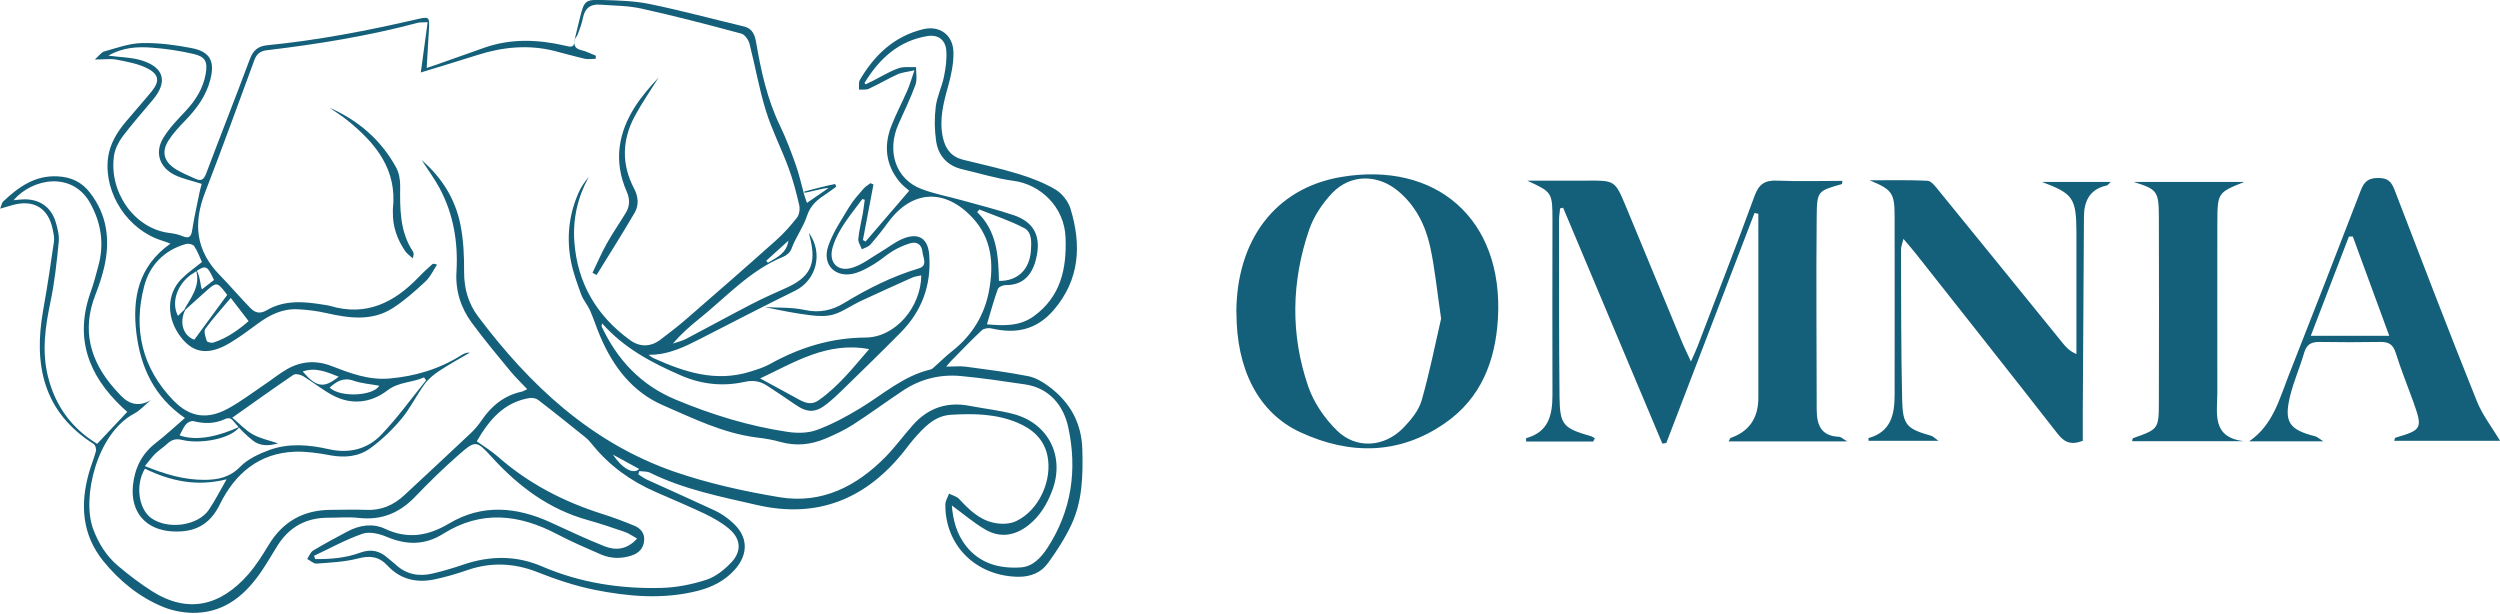 <?xml version="1.0" encoding="UTF-8"?>
<svg id="Calque_2" data-name="Calque 2" xmlns="http://www.w3.org/2000/svg" viewBox="0 0 215.9 53">
  <defs>
    <style>
      .cls-1 {
        fill: #145f79;
        stroke-width: 0px;
      }
    </style>
  </defs>
  <g id="Calque_1-2" data-name="Calque 1">
    <g>
      <g>
        <path class="cls-1" d="M137.62,38.13h-5.82c0-.14-.02-.29,0-.29,1.94-.53,2.27-2,2.27-3.73-.02-5.01,0-10.03,0-15.04,0-2.46-.01-2.47-2.18-3.47,1.7,0,3.4.01,5.11,0,2.46-.02,2.47-.03,3.42,2.25,1.64,3.94,3.26,7.88,4.89,11.81.18.43.39.84.72,1.56.27-.62.45-.98.59-1.36,1.64-4.31,3.32-8.6,4.9-12.93.38-1.05.91-1.38,1.98-1.33,1.86.08,3.73.02,5.61.02-.02.13-.02.27-.05.28-2.04.58-2.15.58-2.17,2.72-.06,5.58,0,11.16,0,16.74,0,1.36.39,2.31,1.94,2.36.14,0,.27.15.7.4h-10.25c.1-.17.13-.28.18-.3q2.39-.84,2.39-3.46c0-4.84,0-9.68,0-14.52,0-.46,0-.92,0-1.38-.11-.02-.22-.05-.33-.07-2.54,6.62-5.08,13.24-7.62,19.87-.11.02-.23.03-.34.05l-8.57-20.37c-.09.02-.17.04-.26.06-.03.33-.09.65-.09.98,0,5.1-.01,10.2.04,15.3.03,2.43.32,2.7,2.71,3.39.12.03.22.12.34.18-.05.09-.09.19-.14.28Z"/>
        <path class="cls-1" d="M106.77,27c.01-6.23,3.32-10.73,9.02-11.71,8.18-1.4,14.08,3.57,13.57,12.24-.22,3.67-1.47,6.85-4.54,8.99-3.96,2.77-8.26,2.78-12.52.81-3.64-1.68-5.53-5.46-5.52-10.34ZM124.45,27.49c-.36-2.45-.54-4.36-.95-6.22-.41-1.84-1.26-3.53-2.77-4.78-1.76-1.46-4.1-1.47-5.68.18-.85.89-1.59,2.01-1.99,3.16-1.54,4.49-1.63,9.08-.07,13.58.48,1.38,1.41,2.73,2.46,3.76,1.66,1.64,4.11,1.46,5.74-.22.65-.67,1.33-1.49,1.58-2.36.71-2.48,1.21-5.03,1.69-7.1Z"/>
        <path class="cls-1" d="M161.45,15.57c1.67,0,3.34-.04,5.01.04.33.02.68.49.94.81,3.58,4.39,7.15,8.79,10.72,13.19.29.36.59.7,1.2.97,0-.63,0-1.26,0-1.88,0-2.88,0-5.75,0-8.63-.01-2.97-.29-3.35-2.98-4.36h5.94c-.15.14-.24.29-.35.31-1.46.32-1.95,1.34-1.96,2.69-.04,5.58-.07,11.16-.1,16.74,0,.9,0,1.8,0,2.62-1.06.4-1.62.1-2.18-.62-4.07-5.22-8.19-10.41-12.29-15.61-.29-.37-.6-.71-1.02-1.21-.11.45-.21.69-.21.93.02,4.31,0,8.63.1,12.94.05,2.23.39,2.53,2.53,3.14.13.04.24.17.61.43h-6.04c0-.09-.02-.24,0-.24,1.95-.54,2.25-2.05,2.25-3.75,0-5.14.01-10.29,0-15.43,0-2.01-.25-2.29-2.16-3.08Z"/>
        <path class="cls-1" d="M194.27,38.09c2.03-1.41,2.57-3.61,3.37-5.64,2.1-5.34,4.19-10.68,6.25-16.04.3-.77.68-1.04,1.51-1.04.82,0,1.12.33,1.39,1.02,2.34,6.09,4.67,12.18,7.1,18.23.49,1.23,1.34,2.31,2.02,3.45h-9.15c.05-.13.06-.26.11-.27,2.32-.69,2.37-.78,1.52-3.17-.5-1.39-1.06-2.76-1.5-4.17-.23-.73-.62-.94-1.33-.93-1.74.03-3.48.03-5.23,0-.71-.01-1.13.2-1.34.93-.36,1.25-.9,2.45-1.21,3.71-.56,2.27-.1,2.94,2.17,3.51.15.04.27.16.69.43h-6.37ZM206.34,29.01c-1.09-2.96-2.12-5.77-3.15-8.58-.11,0-.23,0-.34,0-1.08,2.82-2.16,5.63-3.29,8.57h6.78Z"/>
        <path class="cls-1" d="M193.75,38.1h-9.62c.03-.12.03-.25.08-.26,2.2-.78,2.23-.77,2.23-3.21.01-5.31.02-10.62,0-15.93-.01-2.21-.16-2.35-2.18-2.99h9.56c-2.31.93-2.32.93-2.33,3.56,0,4.87-.01,9.75,0,14.62,0,1.77-.53,3.87,2.28,4.21Z"/>
      </g>
      <g>
        <path class="cls-1" d="M49.6,3.52c.16-.67.33-1.34.49-2.01.36-1.44.45-1.56,1.91-1.51,1.38.04,2.78.07,4.12.35,2.73.56,5.42,1.29,8.14,1.94.73.18.93.74,1.04,1.37.42,2.48.96,4.92,2.06,7.2.52,1.08.95,2.21,1.35,3.34.3.84.49,1.72.73,2.58.06.22.14.43.25.74.62-.43,1.17-.8,1.86-1.28-.35-.03-1.91.42-2.09.4,0-.03,0-.06,0-.1.43-.13,2.23-.58,2.66-.65.03.08.07.15.1.23-.27.19-.53.4-.81.58-.75.5-1.4.95-1.73,1.97-.31.96-.98,1.84-1.34,2.84-.1.28-.42.55-.71.67-2.9,1.18-4.94,3.51-7.31,5.4-.77.62-1.52,1.28-2.21,2.09.38-.13.78-.22,1.13-.4,1.93-1.01,3.83-2.06,5.77-3.06.93-.48,1.89-.9,2.85-1.33,2.1-.93,2.66-2.07,2.11-4.28-.04-.15-.07-.29-.12-.5,1.27,1.76.66,4.1-1.19,5.01-2.7,1.33-5.37,2.7-8.05,4.08-1.44.74-2.87,1.47-4.61,1.45.15.1.3.23.46.3,2.66,1.2,5.36,2.08,8.31,1.16.58-.18,1.18-.36,1.72-.66,2.57-1.43,5.26-2.27,8.26-2.29,2.57-.01,4.79-2.63,4.81-5.37-.28.07-.56.09-.8.2-1.49.67-2.98,1.34-4.46,2.03-.76.36-1.47.88-2.26,1.13-.62.2-1.34.17-2,.09-1.34-.16-2.66-.43-4-.71,1.16.07,2.35,0,3.47.25,1.25.27,2.32.04,3.37-.59,2.04-1.24,4.16-2.31,6.46-3,.82-.24.36-.94.32-1.44-.05-.58-.45-.9-1.02-.74-.53.15-1.06.39-1.53.67-.55.32-1.02.77-1.57,1.1-.52.32-1.06.63-1.64.81-1.7.51-2.95-.67-2.37-2.34.41-1.19,1.15-2.27,1.8-3.36.34-.57.8-1.07,1.23-1.57.17-.2.41-.33.61-.49.09.04.17.08.26.11-.3,1.6-.61,3.2-.91,4.8.08.04.15.09.23.13,1.22-1.42,2.44-2.84,3.77-4.39-.19-.17-.57-.44-.85-.79-1.2-1.47-1.36-3.12-.68-4.84.4-1.02.92-2,1.36-3.01.21-.48.36-.99.62-1.76-.65.15-1.1.18-1.48.36-.84.38-1.63.86-2.47,1.24-.24.11-.56.05-.84.07.02-.28-.05-.62.08-.84,1.26-2.16,2.98-3.78,5.47-4.38,1.43-.34,2.58.5,2.61,2,.02.97-.2,1.98-.46,2.92-.41,1.47-.79,2.91-.45,4.45.22.99.74,1.66,1.76,1.91,1.59.39,3.19.74,4.76,1.22,1.11.34,2.23.77,3.22,1.36.56.34,1.09,1.02,1.28,1.65.95,3.12.81,6.09-1.44,8.73-1.49,1.74-3.29,2.1-5.4,1.6-.25-.06-.65,0-.83.17-.93.87-1.8,1.79-2.7,2.7-.08.08-.15.18-.37.43.69,0,1.22-.06,1.73.01,1.8.24,3.6.47,5.38.82.64.13,1.28.52,1.81.92,1.79,1.35,2.78,3.12,2.84,5.42.06,2.22.01,4.43-.94,6.47-.55,1.17-1.26,2.28-2.03,3.33-.59.82-1.49,1.19-2.55,1.18-3.63-.04-6.34-2.68-6.31-6.24,0-.31.21-.63.32-.94.3.15.67.24.88.47.83.9,1.71,1.75,2.91,2.03.63.15,1.42.15,1.99-.12,1.99-.93,3.17-3.55,2.71-5.69-.32-1.44-1.31-2.28-2.59-2.82-1.84-.77-3.79-.8-5.74-.68-1.46.09-2.36,1.13-3.24,2.13-.27.31-.51.64-.76.96-3.29,4.17-7.51,5.91-12.75,4.7-3.13-.72-6.31-1.34-9.24-2.79-.27-.13-.61-.09-.92-.14-.03.09-.06.19-.09.28.26.16.51.36.79.48,1.95.89,3.92,1.76,5.87,2.67.52.25,1.02.6,1.45.99,1.38,1.2,1.44,2.73.22,4.1-.87.97-1.98,1.52-3.22,1.83-2.98.75-5.96.49-8.91-.1-1.67-.34-3.31-.89-4.9-1.52-2.06-.81-4.07-.88-6.14-.15-.89.31-1.81.57-2.73.77-1.55.33-2.97.02-4.08-1.18-.74-.8-1.52-.89-2.56-.62-1.15.3-2.37.35-3.57.44-.26.02-.54-.26-.81-.4.17-.25.28-.59.52-.73.96-.58,1.96-1.11,2.95-1.64,1.05-.56,2.19-.73,3.26-.23,1.96.92,3.72.61,5.52-.46,2.87-1.71,5.82-1.44,8.76-.1,1.54.7,3.06,1.43,4.63,2.05.97.39,1.95.34,2.85-.65-.4-.22-.72-.46-1.08-.58-1.06-.37-2.13-.72-3.22-1.03-3.29-.92-5.91-2.87-8.18-5.35-1.41-1.54-1.44-1.58-3-.21-1.29,1.13-2.51,2.33-3.7,3.57-1.34,1.39-2.89,2.03-4.83,1.82-.88-.1-1.79-.02-2.68-.02-1.9,0-3.35.8-4.36,2.4-.45.72-.87,1.45-1.34,2.15-1.36,2.02-3.08,3.55-5.63,3.66-.96.04-2.01-.14-2.9-.5-2.07-.85-3.79-2.25-5.19-3.98-1.84-2.29-2-4.91-1.22-7.64.17-.61.43-1.21.59-1.83.05-.18-.04-.53-.18-.62-4.37-2.77-5.22-6.85-4.37-11.59.35-1.96.65-3.93.93-5.9.05-.34-.04-.71-.11-1.06-.38-1.84-1.65-2.6-3.47-2.09-.3.09-.61.17-1.07.31.13-.32.15-.51.25-.61,1.33-1.25,2.75-2.29,4.73-2.18,1.16.06,2.07.49,2.77,1.4,1.52,1.95,1.77,4.15,1.23,6.48-.19.79-.45,1.58-.75,2.34-1.2,3.06-.46,5.72,1.63,8.1.19.21.38.42.57.62q1.16,1.21,2.57.39c-.48.39-.9.88-1.44,1.17-3.2,1.69-4.54,7.27-3.52,9.97.46,1.23,1.13,2.31,2.12,3.15.93.79,1.92,1.54,2.95,2.2,3.12,1.98,5.93,1.27,8.32-1.45.67-.77,1.22-1.65,1.75-2.52,1.23-2.05,3.03-3.05,5.41-3.05,1,0,2-.04,2.99,0,1.32.07,2.4-.4,3.34-1.28,1.91-1.77,3.82-3.55,5.72-5.34.35-.33.67-.71.94-1.11.86-1.26,1.95-2.15,3.47-2.48.14-.03.26-.12.47-.21-.51-.55-1.01-1.02-1.44-1.54-1.14-1.38-2.29-2.76-3.35-4.2-.95-1.29-1.42-2.78-1.32-4.4.15-2.53-.25-4.96-1.45-7.21-.43-.8-.97-1.53-1.55-2.43,1.8,1.56,2.9,3.4,3.34,5.56.27,1.34.33,2.74.32,4.12,0,1.43.37,2.7,1.2,3.81,4.48,5.96,9.79,10.93,16.97,13.42,2.93,1.01,6.01,1.69,9.08,2.2,3.64.6,6.65-.94,9.16-3.5.84-.86,1.55-1.84,2.35-2.74,1.32-1.48,2.96-2.03,4.91-1.65,1.25.24,2.53.38,3.76.7,3.04.8,4.47,3.67,3.36,6.61-.44,1.17-1.06,2.21-2.06,3-1.17.92-2.45,1.11-3.72.37-1-.58-1.89-1.35-2.89-2.08.1,1.27.42,2.47,1.22,3.49,1.2,1.53,2.89,1.98,4.73,1.86,1.04-.07,1.74-.83,2.29-1.66,2.11-3.22,2.61-6.8,1.81-10.46-.4-1.84-1.61-3.38-3.75-3.69-1.85-.27-3.69-.55-5.55-.72-1.78-.16-3.47.26-4.97,1.26-1.45.96-2.85,2-4.31,2.94-.75.48-1.57.86-2.39,1.21-1.26.53-2.56.66-3.9.28-.66-.19-1.35-.3-2.04-.38-2.89-.37-5.48-1.65-8.1-2.79-2.61-1.14-4.26-3.29-5.37-5.86-.33-.75-.57-1.54-.9-2.29-.21-.48-.58-.9-.77-1.39-.34-.93-.69-1.87-.88-2.83-.41-2.06-.2-4.08.66-6.01.21-.48.52-.92.87-1.34-.96,1.75-1.39,3.61-1.25,5.59.26,3.6,1.92,6.41,4.81,8.51.84.61,1.78.61,2.64-.05.77-.59,1.55-1.18,2.28-1.82,2.57-2.23,5.14-4.47,7.68-6.74.67-.59,1.27-1.27,1.82-1.97.2-.26.27-.75.19-1.08-.25-1.09-.54-2.19-.93-3.24-.61-1.65-1.43-3.24-1.95-4.92-.59-1.9-.92-3.87-1.42-5.8-.09-.33-.41-.77-.7-.85-2.86-.77-5.73-1.52-8.63-2.16-1.16-.26-2.39-.25-3.58-.34-.81-.06-1.29.29-1.46,1.11-.09.47-.26.94-.43,1.39-.07.2-.22.38-.34.57h0ZM41.17,38.11c.62.44,1.26.83,1.81,1.31,2.64,2.33,5.68,3.9,9.02,4.96.95.3,1.89.65,2.8,1.03.52.22.88.63.83,1.26-.05.67-.43,1.07-1.04,1.29-.91.31-1.82.3-2.7-.08-1.27-.55-2.54-1.1-3.76-1.74-3.28-1.73-6.56-2.11-9.84-.05-1.6,1.01-3.19.99-4.9.27-.63-.27-1.48-.47-2.07-.27-1.45.5-2.81,1.26-4.2,1.91.03.09.07.18.1.28,1.32.02,2.63-.09,3.88-.55.93-.34,1.69-.18,2.4.47.21.19.45.35.65.54.92.87,2.02,1.07,3.21.79.89-.21,1.78-.47,2.65-.77,2.3-.78,4.56-.81,6.81.16,3.3,1.42,6.79,1.95,10.35,1.85,1.29-.04,2.6-.3,3.83-.7.78-.25,1.52-.84,2.11-1.45.98-1,.89-2.1-.19-2.99-.6-.5-1.31-.9-2.01-1.24-1.41-.67-2.85-1.27-4.28-1.9-2.15-.94-4-2.26-5.48-4.1-.19-.24-.4-.47-.64-.66-1.34-1.07-2.67-2.15-4.03-3.19-.18-.14-.5-.2-.73-.17-2.24.36-3.51,1.91-4.57,3.73ZM52,27.93c-.03.18-.06.23-.04.27,1.36,2.88,3.37,5.05,6.39,6.31,3.11,1.3,6.3,2.28,9.62,2.78.83.13,1.78.13,2.55-.15,1.31-.48,2.56-1.15,3.76-1.88,1.98-1.2,3.74-2.8,6.08-3.35.14-.03.26-.16.37-.26.52-.46,1.01-.95,1.55-1.37,1.7-1.35,2.76-3.11,3.14-5.21.41-2.25.25-4.46-1.43-6.26-2.39-2.57-5.24-2.41-7.29.39-.48.66-.99,1.3-1.53,1.92-.18.2-.49.28-.74.41-.11-.3-.33-.61-.31-.89.07-.73.26-1.46.39-2.19.07-.4.11-.8.17-1.2l-.21-.06c-.95,1.31-2.06,2.53-2.55,4.13-.41,1.33.4,2.21,1.72,1.79.83-.26,1.55-.84,2.32-1.29.7-.41,1.35-.95,2.1-1.24,1.32-.5,2.09.05,2.19,1.45.19,2.6-.64,4.84-2.47,6.69-1.65,1.67-3.33,3.3-5.01,4.94-.44.43-.89.85-1.37,1.23-.98.78-1.68.77-2.72.05-.82-.57-1.65-1.12-2.48-1.66-.58-.37-1.19-.46-1.9-.3-1.9.42-3.76.21-5.55-.58-2.47-1.08-4.84-2.32-6.74-4.46ZM74.73,7.29c.21-.1.43-.2.65-.31.73-.37,1.44-.81,2.2-1.08.46-.17,1.02-.08,1.53-.1,0,.51.11,1.07-.05,1.52-.42,1.15-.96,2.26-1.46,3.38-1.06,2.37-.24,4.8,2,5.63,1.11.42,2.3.64,3.45.96,1.52.43,3.05.8,4.54,1.31,1.61.56,2.26,1.68,1.97,3.35-.24,1.38-.9,2.7-2.73,2.67-.23,0-.6.17-.66.35-.35.97-.62,1.97-.94,3.04,1.44.12,2.82.19,4.06-.71,2.32-1.7,2.83-4.08,2.73-6.78-.09-2.66-2.19-4.62-4.53-4.91-1.46-.19-2.89-.65-4.34-.98-1.33-.3-2.12-1.17-2.31-2.46-.14-.97-.15-1.99-.03-2.96.11-.88.53-1.71.71-2.59.15-.74.26-1.52.2-2.26-.07-.91-.7-1.39-1.6-1.25-2.51.4-4.19,1.96-5.46,4.05,0,0,.02.04.08.13ZM1.18,17.29c.3-.03.54-.06.78-.07,1.39-.07,2.45.62,2.85,1.96.17.56.32,1.17.26,1.73-.17,1.72-.35,3.46-.71,5.15-.45,2.15-.76,4.27-.22,6.45.63,2.57,2.08,4.5,4.25,5.82.89-.95,1.72-1.83,2.59-2.75.02.05.01-.01-.02-.04-.13-.12-.27-.24-.4-.36-2.94-2.77-4.15-6.02-2.72-9.99.26-.72.45-1.47.65-2.21.53-1.92.25-3.74-.72-5.47-1.53-2.7-4.93-2.15-6.6-.22ZM65.64,32.68c1.14.62,2.24,1.2,3.33,1.81.57.31,1.11.51,1.71.09,1.73-1.21,3.01-2.84,4.38-4.43-3.63-.68-6.48,1.16-9.43,2.54ZM86.27,24.26c1.61.02,2.65-.98,2.76-2.62.05-.72.1-1.59-.59-1.95-1.23-.64-2.57-1.08-3.87-1.6-.06.08-.12.15-.18.23,1.72,1.65,1.83,3.79,1.88,5.94ZM52.93,39.26c.81,1.22,1.79,1.74,2.27,1.24-.77-.42-1.52-.83-2.27-1.24ZM66.17,22.52c.05.06.1.12.15.17.76-.45,1.61-.81,1.77-1.91-.64.58-1.28,1.16-1.91,1.73Z"/>
        <path class="cls-1" d="M49.6,3.52c-.05.45.12.7.6.81.43.1.84.32,1.26.48,0,.09-.01.18-.02.27-.32,0-.65.06-.96-.01-.87-.2-1.73-.45-2.6-.67-2.23-.56-4.42-.35-6.58.33-1.63.52-3.27,1.01-4.96,1.53.2-1.45.39-2.84.59-4.34-.42.02-.64,0-.85.05-4.29,1.14-8.65,1.85-13.05,2.37-.56.07-.87.33-1.06.84-1.41,3.82-2.79,7.65-4.26,11.44-1.04,2.67-.8,5.03,1.26,7.13.91.93,1.75,1.93,2.66,2.86.39.4.82.53,1.41.18,1.55-.91,3.25-.75,4.94-.47.18.03.36.05.53.1,3.12.93,5.54-.29,7.65-2.49.37-.39.77-.75,1.17-1.11.06-.06.17-.06.41.04-.33.49-.58,1.07-1.01,1.46-.88.82-1.78,1.62-2.78,2.27-1.82,1.18-3.81.89-5.8.44-.79-.18-1.62-.28-2.43-.32-1.32-.07-2.43.48-3.47,1.25-.78.58-1.57,1.16-2.4,1.66-1.81,1.08-3.14.91-4.22-.49-1.27-1.63-1.27-3.72.05-5.05.52-.52,1.13-.94,1.76-1.45-.2-.43-.38-.94-.67-1.37-.1-.16-.49-.25-.7-.19-1.89.52-3.15,1.84-3.62,3.65-.97,3.7-.18,7.07,2.52,9.86,1.42,1.47,2.94,1.68,4.73.7,1.09-.6,2.1-1.36,3.13-2.06.66-.44,1.28-.95,1.96-1.34,1.22-.69,2.5-.79,3.84-.27,1.6.62,3.2,1.23,4.98,1.08,2.23-.19,4.32-.81,6.22-2.01.21-.13.44-.25.75-.23-.88.52-1.78,1.01-2.63,1.57-.47.31-.94.69-1.27,1.14-.71.97-1.24,2.08-2,3-.79.95-1.71,1.83-2.7,2.55-1,.73-2.21.84-3.46.61-1-.19-2.03-.34-3.04-.31-3.12.11-5.19,1.9-6.5,4.56-.89,1.82-2.26,2.44-4.15,2.32-2.26-.15-3.57-1.67-3.35-3.95.15-1.49.75-2.74,1.97-3.68.84-.65,1.62-1.38,2.52-2.16-2.66-1.82-3.83-4.4-4.19-7.33-.36-2.98.14-5.75,2.94-7.73-.33-.12-.53-.2-.73-.26-2.93-.91-5-4.03-4.67-7.07.14-1.24.77-2.27,1.55-3.2.74-.88,1.51-1.74,2.24-2.63.67-.83.64-1.43-.32-1.94-.81-.43-1.77-.6-2.68-.78-.54-.11-1.12-.02-1.92-.02.35-.31.56-.63.83-.7,1.07-.3,2.16-.7,3.25-.72,1.42-.03,2.86.16,4.26.43,1.62.31,2.05,1.14,1.63,2.74-.36,1.41-1.2,2.53-2.19,3.55-.51.53-1.03,1.08-1.42,1.7-.58.91-.43,1.72.45,2.35.57.41,1.26.66,1.9.96.47.22.71.05.9-.45,1.24-3.3,2.55-6.59,3.78-9.9.28-.75.7-1.11,1.49-1.19,4.39-.43,8.71-1.27,13-2.26.98-.23,1.03-.17.98.81-.06,1.09-.13,2.19-.2,3.41.34-.12.62-.2.89-.3,1.37-.49,2.74-.98,4.12-1.46,2.3-.8,4.63-.7,6.97-.16.39.09.8.23.76-.43,0,0,0,0,0,0ZM15.85,26.87c.4-.88,1.63-2.15,1.02-3.69.46.61.41,1.5.57,1.81.38-.3.71-.56,1.04-.81-.61-1.31-.7-1.34-1.78-.59-.08.06-.17.1-.26.17-1.18.89-1.66,2.4-1.07,3.52.17-.16.57-.57.74-.71-.64,1-.45,2.36.67,2.77.94-1.29,1.87-2.55,2.84-3.87,0,0-.08-.12-.18-.24-.67-.86-.77-.87-1.6-.13-.66.59-1.32,1.19-1.98,1.78ZM36.81,32.86c-.06-.09-.13-.18-.19-.27-1.02.47-2.16.36-3.17,1.13-1.43,1.09-3.12,1.29-4.77.39-.87-.47-1.65-1.11-2.49-1.62-.23-.14-.67-.24-.85-.12-1.73,1.17-3.42,2.39-5.28,3.7.63.52,1.13,1.08,1.75,1.43.63.36,1.38.51,2.2.79-.87.25-1.59.22-2.18-.25-.57-.45-1.1-.98-1.56-1.54-.26-.32-.42-.5-.86-.3-.87.4-1.77.41-2.7.17-.18-.05-.5.1-.64.26-.23.26-.36.61-.56.97,1.55.55,3.5.02,5.19-.75-.77,1.08-3.45,1.51-4.93,1.15-.55-.13-.92-.06-1.31.31-.33.31-.73.56-1.06.88-.31.31-.57.67-.89,1.06,1.75.71,3.38,1.19,5.12,1.19,1.16,0,2.21-.2,3.12-1.14.65-.66,1.6-1.1,2.49-1.43,1.68-.62,3.43-.47,5.15-.08,1.75.4,3.34,0,4.53-1.24,1.4-1.46,2.6-3.13,3.88-4.71ZM9.39,4.81c1.04.14,1.99.14,2.85.41,1.95.61,2.26,1.86.95,3.41-.87,1.04-1.77,2.06-2.59,3.14-.36.48-.66,1.08-.75,1.65-.47,3.1,1.71,6.33,4.79,6.7.38.05.76.12,1.11.27.58.25.76.06.85-.53.17-1.08.41-2.15.63-3.23.05-.26.13-.52.19-.75-.84-.27-1.63-.43-2.33-.77-1.33-.65-1.75-1.96-.98-3.21.51-.84,1.22-1.57,1.9-2.29.88-.94,1.54-1.97,1.76-3.26.17-1.02-.04-1.46-1.06-1.69-1.17-.27-2.36-.45-3.55-.54-1.27-.1-2.54-.04-3.79.68ZM12.52,40.47c-.86,1.4-.55,3.53.58,4.3,1.44.99,4.01.63,4.94-.75.54-.8.97-1.66,1.53-2.63-2.55.65-4.83.17-7.06-.92ZM19.93,25.73c-.83.99-1.57,1.79-2.2,2.67-.15.22.02.71.13,1.05.03.1.41.19.58.13,1.23-.4,2.24-1.16,3.03-1.85-.48-.63-.94-1.21-1.54-2ZM28.47,33.48c.97.89,3.8.7,4.28-.17-.75-.14-1.53-.19-2.24-.44-.88-.3-1.45.08-2.04.6ZM26.14,32.08c1.18,1.38,1.84,1.48,3.11.45-1.02-.39-1.95-.84-3.11-.45Z"/>
        <path class="cls-1" d="M51.17,23.55c.42-.86.79-1.74,1.26-2.57.5-.89,1.09-1.73,1.62-2.61.36-.59.35-1.2.07-1.83-1.14-2.6-.74-5.06.75-7.37.58-.89,1.28-1.7,2.01-2.48-.69,1.11-1.44,2.19-2.06,3.34-1.1,2.05-1.16,4.16-.06,6.25.36.68.43,1.43.06,2.07-1.06,1.82-2.19,3.6-3.3,5.4-.12-.06-.23-.13-.35-.19Z"/>
        <path class="cls-1" d="M28.45,9.3c2.51,1.1,4.47,2.8,5.77,5.18.24.45.34,1.03.34,1.55-.02,1.98-.05,3.94,1.1,5.69.09.13.08.32-.02.59-.22-.21-.49-.39-.66-.64-.67-.99-1.07-2.09-1.05-3.31,0-.1-.01-.21,0-.31.38-3.39-1.46-5.65-3.87-7.61-.51-.42-1.08-.77-1.62-1.15Z"/>
      </g>
    </g>
  </g>
</svg>